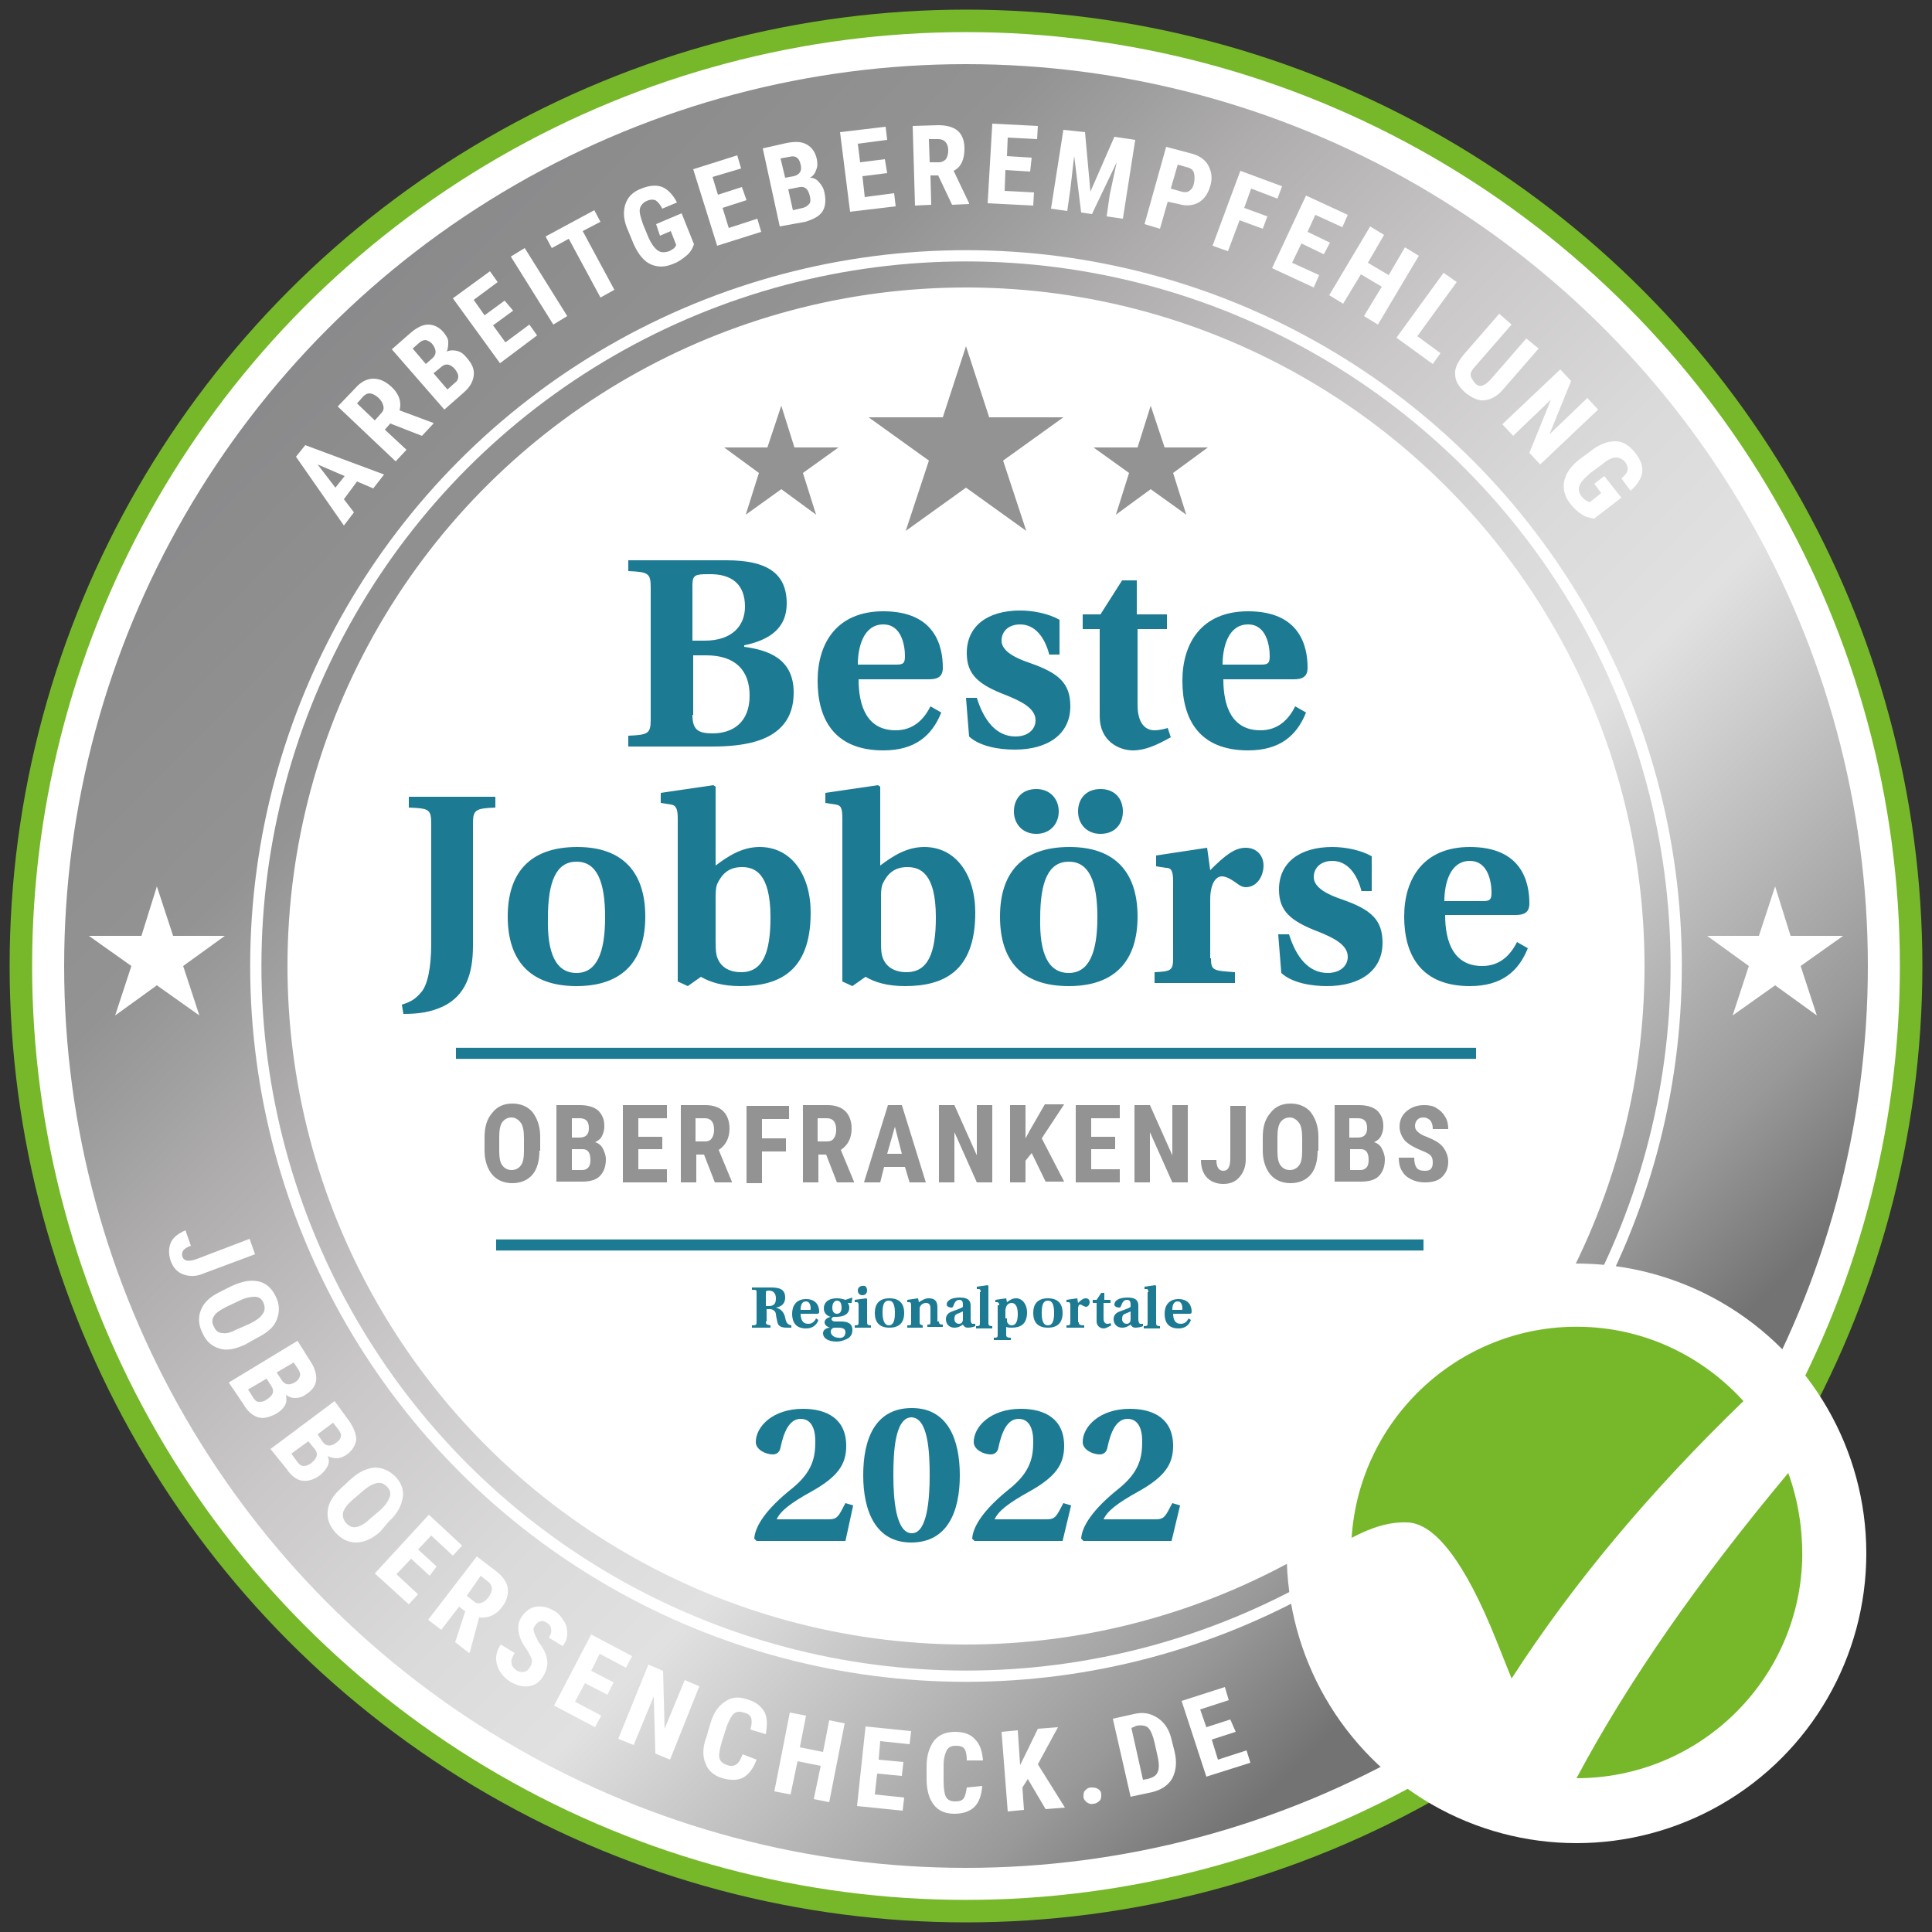 <svg viewBox="0 0 250 250" xmlns="http://www.w3.org/2000/svg"><rect x="0" y="0" width="250" height="250" fill="#333333" stroke="none"/><linearGradient id="a" gradientUnits="userSpaceOnUse" x1="27.224" x2="198.382" y1="27.773" y2="197.97"><stop offset="0" stop-color="#656565"/><stop offset=".001" stop-color="#6a6969"/><stop offset=".004" stop-color="#777677"/><stop offset=".008" stop-color="#808081"/><stop offset=".014" stop-color="#868687"/><stop offset=".03" stop-color="#878789"/><stop offset=".26" stop-color="#939393"/><stop offset=".365" stop-color="#aeacac"/><stop offset=".5" stop-color="#cac8c8"/><stop offset=".62" stop-color="#dbdada"/><stop offset=".713" stop-color="#e1e1e1"/><stop offset=".92" stop-color="#9a999a"/><stop offset="1" stop-color="#737373"/></linearGradient><ellipse cx="125" cy="125" fill="#fff" rx="122.3" ry="122.3" transform="rotate(-89.823 125 125)"/><circle cx="125" cy="125" fill="url(#a)" r="116.7"/><circle cx="125" cy="125" fill="none" r="122.3" stroke="#76b82a" stroke-miterlimit="10" stroke-width="2.911"/><ellipse cx="125" cy="125" fill="#fff" rx="87.8" ry="87.8" transform="rotate(-89.823 125 125)"/><circle cx="125" cy="125" fill="none" r="91.9" stroke="#fff" stroke-miterlimit="10" stroke-width="1.456"/><circle cx="125" cy="125" fill="none" r="98.6"/><g fill="#fff"><path d="M46.2 62.3l-1.7 2.3 1.3 1.7-1.3 1.7-6.2-8.9 1.2-1.5 10.2 3.8-1.4 1.8zm-2.8.8l1.2-1.5-3.5-1.5zm7.1-8.3l-.7.8 2.8 2.6-1.4 1.5-7.5-7.1 2.3-2.4c.7-.8 1.5-1.2 2.3-1.2s1.5.3 2.3 1c1 .9 1.4 2 1.1 3.1l4.3 1.6.1.1-1.5 1.6zm-2-.4l.8-.9c.3-.3.4-.6.3-1s-.3-.7-.6-1c-.8-.7-1.4-.8-2-.2l-.8.9zm9-1.4l-6.8-7.8 2.4-2.1c.8-.7 1.6-1.1 2.3-1.1s1.4.3 2 1c.3.4.6.8.6 1.2s0 .9-.2 1.3c.4-.2.9-.2 1.3-.1.5.1.9.4 1.3.9.7.8 1 1.5.9 2.3s-.5 1.5-1.3 2.2zm-2.4-5.9l.8-.7c.6-.5.6-1.1.1-1.8-.3-.4-.6-.5-.9-.6-.3 0-.6.1-.9.4l-.8.7zm1 1.2l1.8 2.1 1-.9c.3-.2.4-.5.4-.8s-.2-.6-.4-.9c-.6-.7-1.2-.8-1.7-.4zm10.3-8.1l-2.6 1.9 1.6 2.2 3.1-2.3 1 1.4-4.8 3.6-6.1-8.4 4.8-3.5 1 1.4-3.1 2.3 1.4 2 2.6-1.9zm7 .7L71.6 42l-5.5-8.8 1.8-1.1zm4.3-12.2l-2.3 1.2 4.1 7.6-1.8 1-4.1-7.6-2.2 1.2-.8-1.5 6.3-3.4zm12.1 2.9c-.2.6-.5 1.1-1 1.5s-1 .8-1.6 1c-1.1.5-2.1.5-3 .1s-1.6-1.3-2.2-2.6l-.7-1.7c-.6-1.3-.7-2.4-.4-3.4s1-1.7 2.1-2.1c1-.4 1.9-.5 2.7-.2.7.3 1.4 1 1.9 2l-1.9.8c-.3-.6-.6-.9-.9-1.1-.3-.1-.7-.1-1.1.1-.5.2-.8.6-.9 1-.1.5.1 1.1.4 2l.7 1.7c.4.9.8 1.4 1.2 1.7s.9.3 1.5.1c.4-.2.7-.4.8-.6l.1-.2-.7-1.8-1.4.6-.5-1.5 3.3-1.4zm6.8-5.7l-3.1 1 .8 2.6 3.7-1.2.5 1.7-5.7 1.8-3.1-9.9 5.7-1.8.5 1.7-3.7 1.1.7 2.3 3.1-1zm4.3 3.4l-2.2-10.1 3.1-.7c1.1-.2 1.9-.2 2.6.2s1.1 1 1.3 1.9c.1.5.1 1-.1 1.4-.1.4-.4.8-.8 1 .5 0 .9.2 1.2.6.3.3.6.8.7 1.4.2 1 .1 1.8-.3 2.4s-1.2 1-2.2 1.3zm.7-6.3l1.1-.2c.8-.2 1.1-.7.9-1.5-.1-.5-.3-.8-.5-.9-.2-.2-.6-.2-1-.1l-1.1.2zm.4 1.5l.6 2.7 1.3-.3c.4-.1.6-.3.8-.5s.2-.6.1-1c-.2-.9-.6-1.3-1.3-1.2zm12.8-2.1l-3.2.4.3 2.7 3.8-.5.2 1.7-5.9.7-1.3-10.3 5.9-.7.2 1.7-3.8.5.3 2.4 3.2-.4zm6.6.3h-1l.1 3.8-2.1.1-.3-10.3 3.3-.1c1 0 1.9.2 2.5.7s.9 1.3.9 2.3c0 1.4-.4 2.4-1.4 2.9l2 4.2v.1l-2.2.1zm-1.1-1.7h1.2c.4 0 .7-.2.9-.4.2-.3.3-.7.3-1.1 0-1-.5-1.5-1.3-1.5h-1.2zm13 1.2l-3.2-.2-.1 2.7 3.8.2-.1 1.7-5.9-.3.6-10.3 5.9.3-.1 1.7-3.8-.2-.1 2.4 3.2.2zm7.1-5.1l.7 7.7 3.1-7.1 2.7.4-1.6 10.2-2.1-.3.4-2.8.9-4.2-3.2 6.7-1.4-.2-.9-7.3-.5 4.3-.4 2.8-2.1-.3 1.6-10.2zm10.7 9l-1 3.5-2-.6 2.8-10 3.4.9c1 .3 1.7.8 2.1 1.6s.5 1.6.2 2.6-.8 1.7-1.5 2.1-1.6.5-2.6.2zm.4-1.7l1.4.4c.4.1.7.1 1-.1s.5-.5.6-1 .1-.9 0-1.3-.4-.6-.7-.7l-1.4-.4zm11.9 5.2l-3-1.1-1.5 4-2-.7 3.6-9.7 5.4 2-.6 1.6-3.4-1.3-.9 2.5 3 1.1zm7.9 3.3l-2.9-1.4-1.2 2.5 3.5 1.6-.7 1.6-5.4-2.5 4.4-9.4 5.4 2.5-.7 1.6-3.5-1.6-1 2.2 2.9 1.4zm7 9.1l-1.8-1.1 2.3-3.8-2.7-1.6-2.3 3.8-1.8-1.1 5.3-8.9 1.8 1.1L177 34l2.7 1.6 2.1-3.6 1.8 1.1zm5.1 1.5l3 2.2-1 1.4-4.7-3.4 6.1-8.4 1.7 1.2zm15.7 1.6l-4.7 5.4c-.7.8-1.5 1.2-2.3 1.3s-1.6-.3-2.5-1c-.8-.7-1.3-1.5-1.3-2.3-.1-.8.3-1.6 1-2.5l4.7-5.4 1.6 1.4-4.7 5.4c-.4.4-.6.8-.6 1.1s.2.6.5 1 .7.5 1 .4.6-.3 1-.7l4.7-5.4zm.2 15l-1.4-1.5 2.8-6.9-4.9 4.7-1.4-1.5 7.5-7.1 1.4 1.5-2.8 6.9 4.9-4.7 1.4 1.5zm7 7c-.6-.1-1.2-.2-1.7-.6-.5-.3-1-.8-1.4-1.3-.7-.9-1-1.9-.8-2.9s.8-1.9 1.9-2.8l1.5-1.1c1.1-.9 2.2-1.3 3.2-1.3s1.8.5 2.6 1.5c.7.9 1 1.7.9 2.5s-.6 1.6-1.5 2.4l-1.2-1.6c.5-.4.8-.8.8-1.1.1-.3-.1-.7-.3-1-.3-.4-.8-.6-1.2-.6-.5 0-1.1.3-1.8.9l-1.5 1.1c-.7.6-1.2 1.1-1.4 1.6s-.1 1 .3 1.5c.3.3.5.5.8.6l.2.1 1.5-1.2-.9-1.2 1.3-1 2.2 2.8z"/></g><circle cx="125" cy="125" fill="none" r="109.5"/><path d="M32.3 160.3l.7 2-6.7 2.5c-.9.4-1.8.4-2.6.1s-1.3-.9-1.6-1.7c-.3-.9-.3-1.7 0-2.4s1-1.2 1.9-1.6l.7 2c-.9.3-1.3.8-1.1 1.4s.8.7 1.9.3zm-.6 13.7c-1.3.6-2.4.8-3.3.5-1-.3-1.7-.9-2.2-2-.5-1-.6-2-.2-3s1.2-1.7 2.4-2.3l1.6-.8c1.3-.6 2.4-.8 3.4-.6s1.8.9 2.3 2c.5 1 .5 2 .1 3s-1.3 1.7-2.5 2.3zm.6-2.7c.8-.4 1.4-.8 1.7-1.3.3-.4.3-.9.1-1.4s-.6-.8-1.1-.8-1.2.1-2 .5l-1.7.8c-.8.4-1.4.8-1.6 1.2-.3.4-.3.9 0 1.4.2.5.6.8 1.1.8.5.1 1.1-.1 1.9-.5zm-2.7 7.6l8.9-5.4 1.7 2.7c.6.9.8 1.8.7 2.5s-.6 1.3-1.4 1.8c-.4.3-.9.4-1.3.4s-.8-.1-1.2-.4c.1.5.1.9-.1 1.3s-.6.8-1.1 1.1c-.9.5-1.7.7-2.4.5s-1.4-.8-1.9-1.7zm4.9-.5l-2.4 1.4.7 1.1c.2.3.4.5.7.5s.6 0 1-.3c.8-.5 1-1 .7-1.6zm1.3-.8l.6.9c.4.7 1 .8 1.7.4.4-.2.6-.5.7-.8s0-.6-.2-.9l-.6-.9zm-.8 9.9l8.3-6.2 1.9 2.6c.6.9.9 1.7.9 2.4-.1.7-.5 1.4-1.2 1.9-.4.3-.9.5-1.3.5s-.9-.1-1.2-.3c.2.5.2.9 0 1.3s-.5.8-1 1.2c-.8.6-1.6.8-2.3.7s-1.4-.6-2-1.5zm4.9-1l-2.2 1.6.8 1.1c.2.3.5.5.8.5s.6-.1 1-.4c.7-.6.9-1.1.5-1.7zm1.2-.9l.6.9c.5.7 1.1.7 1.8.2.4-.3.6-.6.6-.8.1-.3-.1-.6-.3-.9l-.7-.9zm8.1 12.6c-1 .9-2.1 1.4-3.1 1.4s-1.9-.4-2.7-1.3-1.1-1.8-1-2.8.7-2 1.7-2.9l1.3-1.2c1.1-1 2.1-1.4 3.1-1.5 1 0 1.9.4 2.7 1.2.8.9 1.1 1.8.9 2.8s-.7 2-1.8 3zm-.1-2.7c.7-.6 1.1-1.2 1.3-1.7s.1-1-.3-1.4-.8-.6-1.3-.5-1.1.4-1.8 1l-1.4 1.2c-.7.6-1.1 1.2-1.2 1.6-.1.5 0 .9.4 1.4.4.4.8.6 1.3.5s1.1-.4 1.7-1zm6.5 8.4l-2.4-2.2-1.9 2 2.8 2.6-1.2 1.3-4.4-4 7-7.6 4.3 4-1.2 1.3-2.8-2.6-1.7 1.8 2.4 2.2zm4.6 4.6l-.8-.6-2.3 3-1.7-1.3 6.3-8.2 2.6 2c.8.6 1.3 1.4 1.4 2.1.1.8-.1 1.6-.7 2.4-.8 1.1-1.8 1.5-3 1.4l-1.2 4.5-.1.1-1.8-1.4zm.2-2l.9.7c.3.3.7.3 1 .2s.6-.3.9-.7c.6-.8.6-1.5 0-2l-1-.8zm8.2 9.2c.2-.4.3-.7.2-1s-.3-.7-.6-1.2c-.7-.9-1-1.7-1.1-2.4s0-1.3.4-1.9c.5-.7 1.1-1.2 1.9-1.3s1.6.1 2.4.6c.5.3.9.8 1.2 1.3s.4 1 .4 1.6-.2 1.1-.6 1.6l-1.8-1.1c.3-.4.4-.8.3-1.1 0-.3-.2-.6-.5-.8s-.6-.3-.9-.2-.5.3-.7.6c-.2.2-.2.5-.1.8s.3.7.6 1.3c.7.9 1 1.6 1.1 2.3s-.1 1.4-.5 2.1c-.5.8-1.1 1.2-1.9 1.3s-1.5-.1-2.4-.6c-.6-.4-1-.8-1.3-1.3s-.5-1.1-.5-1.7.2-1.2.6-1.8l1.8 1.1c-.3.5-.5.9-.4 1.3 0 .4.3.7.7 1 .7.3 1.3.2 1.7-.5zm10 3.6l-2.9-1.5-1.3 2.4 3.4 1.8-.8 1.5-5.3-2.8 4.8-9.2 5.3 2.8-.8 1.5-3.4-1.8-1.1 2.2 2.9 1.5zm8.1 8.4l-1.9-.8-.2-7.4-2.6 6.3-2-.8 3.9-9.6 1.9.8.2 7.5 2.6-6.3 1.9.8zm11.2 0c-.4 1.1-1 1.9-1.7 2.3s-1.7.4-2.7.1c-1.1-.3-1.9-1-2.2-1.9-.4-.9-.4-2.1.1-3.4l.5-1.7c.4-1.4 1-2.3 1.9-2.9.8-.6 1.8-.7 2.9-.3 1.1.3 1.8.9 2.2 1.6s.4 1.7.2 2.9l-2-.6c.2-.7.2-1.2.1-1.5s-.4-.6-1-.7c-.5-.2-1-.1-1.3.2s-.6.9-.9 1.7l-.6 1.9c-.3 1-.4 1.7-.3 2.1s.4.7 1 .9c.5.2.9.1 1.2-.1s.5-.6.8-1.3zm9.4 5.5l-2-.4.9-4.3-3-.6-.9 4.3-2.1-.4 2-10.2 2.1.4-.8 4.1 3 .6.8-4.1 2 .4zm9.4-3.4l-3.2-.3-.3 2.7 3.8.4-.2 1.7-5.9-.6 1.1-10.3 5.9.6-.2 1.7-3.8-.4-.2 2.4 3.2.3zm10.4 1.3c-.1 1.2-.4 2.1-1 2.7s-1.5.9-2.6.9c-1.2 0-2.1-.4-2.7-1.2s-.9-1.9-.9-3.3v-1.7c0-1.4.4-2.5 1-3.3.7-.8 1.6-1.1 2.7-1.1s2 .3 2.6 1c.6.6.9 1.5 1 2.7h-2.1c0-.7-.1-1.2-.3-1.5s-.6-.4-1.1-.4c-.6 0-1 .2-1.2.6s-.4 1-.4 1.9v2c0 1 .1 1.7.3 2.1s.6.6 1.2.6c.5 0 .9-.1 1.1-.4s.3-.7.4-1.4zm5.9-.9l-.7 1.1.2 2.9-2.1.2-.8-10.3 2.1-.2.3 4.5.6-1.2 1.7-3.5 2.6-.2-2.6 4.8 3.5 5.6-2.5.2zm7.2 2.3c0-.3 0-.6.2-.8s.4-.4.8-.4c.3 0 .6 0 .9.2s.4.4.4.7 0 .6-.2.8-.5.4-.8.4c-.3.1-.6 0-.9-.2-.2-.2-.4-.4-.4-.7zm6.1 0l-2.3-10.1 2.7-.6c1.2-.3 2.2-.1 3.1.5s1.5 1.5 1.8 2.8l.4 1.6c.3 1.3.2 2.4-.3 3.4-.5.9-1.4 1.5-2.6 1.8zm.1-8.9l1.5 6.7.6-.1c.7-.2 1.1-.4 1.3-.9.2-.4.2-1.1 0-2l-.4-1.8c-.2-.9-.5-1.6-.8-1.9s-.8-.4-1.5-.3zm13.5.5l-3.1 1 .8 2.6 3.7-1.2.5 1.6-5.7 1.8-3.2-9.8 5.6-1.8.5 1.7-3.7 1.2.8 2.3 3.1-1z" fill="#fff"/><path d="M64.2 161.1h120M59 136.3h132" fill="none" stroke="#1c7a93" stroke-miterlimit="10" stroke-width="1.431"/><circle cx="204" cy="201" fill="#fff" r="37.5"/><path d="M225.6 181.3c-5.1-5.6-12.3-9.3-20.5-9.6-15.8-.6-29.2 11.6-30.2 27.3 2.6-1.4 5-2.1 7.2-2 3.6.1 7.5 5.2 11.5 15.2l2 5c8-12.4 18-24.3 30-35.9zM204 230.1c15.6 0 28.6-12.3 29.2-28.1.1-4-.5-7.8-1.8-11.4-11.7 14-20.8 27.1-27.4 39.5z" fill="#76b82a"/><path d="M94 72.5c5.3 0 7.8 1.7 7.8 5.6 0 3.1-2.1 4.7-5.5 5.4v.2c2.9.4 6.4 1.4 6.4 5.9 0 2.3-.8 3.9-2.2 5-1.5 1.2-4 2-8.3 2H81.3v-1.4c2.6-.1 2.9-.3 2.9-2.1V76c0-1.8-.3-2-2.9-2.1v-1.4zm-4.4 10.4h1.6c3.5 0 5.2-1.9 5.2-4.4 0-2.8-1.6-4.3-4.8-4.2-1.6 0-2 .1-2 1.4zm0 9.6c0 1.9.7 2.4 2.6 2.4 2.5 0 4.8-1.3 4.8-4.9 0-3.2-1.8-5.2-5.6-5.2h-1.7v7.7zm21.5-4.6c0 3.5 1.1 6.6 4.8 6.6 2.2 0 3.6-1.3 4.5-3.1l1.4.8c-1.2 3-3.4 4.9-7.5 4.9-6.3 0-8.5-4-8.5-9 0-4.9 2.5-9 8.5-9 6.7 0 7.7 4.5 7.7 7.3 0 1.2-.7 1.5-1.8 1.5zM116 86c.9 0 1.1-.2 1.1-1.1 0-1.3-.4-4.1-2.8-4.1-2.6 0-3.3 3-3.3 5.2zm19.8-1.2c-.6-2.4-1.9-4-3.8-4-1.5 0-2.4.9-2.4 2.1 0 1.4 1.9 2.3 3.7 2.9 3.7 1.3 5.2 2.6 5.2 5.6 0 3.6-2.9 5.6-7.2 5.6-2 0-4.5-.4-5.9-1.7l-.4-5h1.4c.9 2.9 2.5 5 5 5 1.6 0 2.6-.9 2.6-2.1 0-1.6-2-2.5-3.7-3.2-3.7-1.4-5.2-2.7-5.2-5.5 0-3.5 2.7-5.5 6.9-5.5 1.7 0 3.7.4 5.1 1.2v4.5h-1.3zm11.4-3.4v9.8c0 2.4 1 3.3 2.2 3.3.4 0 1.1-.1 1.7-.3l.4 1.2c-1.8 1-3.3 1.7-4.9 1.7-1.8 0-4.3-1.2-4.3-4.4V81.4h-2.2v-1.9h2.3l2.8-4.4h1.9v4.4h3.9v1.9zm11.1 6.5c0 3.5 1.1 6.6 4.8 6.6 2.2 0 3.6-1.3 4.5-3.1l1.4.8c-1.2 3-3.4 4.9-7.5 4.9-6.3 0-8.5-4-8.5-9 0-4.9 2.5-9 8.5-9 6.7 0 7.7 4.5 7.7 7.3 0 1.2-.7 1.5-1.8 1.5zm4.9-1.9c.9 0 1.1-.2 1.1-1.1 0-1.3-.4-4.1-2.8-4.1-2.6 0-3.3 3-3.3 5.2zm-102 36.4c0 3.7-1 6.4-3.8 7.8-1.7.8-3.3 1-5.2 1L52 130c1.3-.4 1.8-.8 2.5-1.6.8-.9 1.3-3.1 1.3-6.3v-15.5c0-1.9-.3-2-2.9-2.1v-1.4h11.2v1.4c-2.6.1-2.9.3-2.9 2.1zm22.3-3.8c0 5.6-2.8 9-8.9 9s-8.9-3.4-8.9-9 2.8-9 9-9c6 0 8.8 3.4 8.8 9zm-8.9 7.3c2.6 0 3.7-2.6 3.7-7.2 0-4.7-1.1-7.2-3.7-7.2s-3.7 2.5-3.7 7.3c-.1 4.5 1 7.1 3.7 7.1zm12.2-21.8l-1.3-.2v-1.3l6.8-1 .3.2V112c1.6-1.2 3.4-2.4 5.7-2.4 4.1 0 6.6 3.6 6.6 8.5 0 7.7-4.2 9.5-9.1 9.5-2.3 0-3.9-.5-5.1-1.2l-1.7 1.2-1.3-.6v-21.1c0-1.4-.3-1.7-.9-1.8zm5.8 17.4c0 .7 0 1.5.1 2 .3 1.4 1.4 2.3 3.2 2.3 2.8 0 3.8-2.5 3.8-7.1 0-5.8-2.1-6.5-3.7-6.5-1.7 0-2.6.9-3.2 2.2-.2.5-.2 1.2-.2 2zm15.5-17.4l-1.3-.2v-1.3l6.8-1 .3.2V112c1.6-1.2 3.4-2.4 5.7-2.4 4.1 0 6.6 3.6 6.6 8.5 0 7.7-4.2 9.5-9.1 9.5-2.3 0-3.9-.5-5.1-1.2l-1.7 1.2-1.3-.6v-21.1c0-1.4-.2-1.7-.9-1.8zm5.9 17.4c0 .7 0 1.5.1 2 .3 1.4 1.4 2.3 3.2 2.3 2.8 0 3.8-2.5 3.8-7.1 0-5.8-2.1-6.5-3.7-6.5-1.7 0-2.6.9-3.2 2.2-.2.5-.2 1.2-.2 2zm33.2-2.9c0 5.6-2.8 9-8.9 9-6.2 0-8.9-3.4-8.9-9s2.8-9 9-9c6 0 8.8 3.4 8.8 9zM137 105c0 1.6-1.1 2.9-2.9 2.9s-2.9-1.3-2.9-2.9 1-2.9 2.9-2.9c1.8 0 2.9 1.3 2.9 2.9zm1.3 20.9c2.6 0 3.7-2.6 3.7-7.2 0-4.7-1.1-7.2-3.7-7.2s-3.7 2.5-3.7 7.3c-.1 4.5 1 7.1 3.7 7.1zm7-20.9c0 1.6-1 2.9-2.9 2.9-1.8 0-2.9-1.3-2.9-2.9s1-2.9 2.9-2.9 2.9 1.3 2.9 2.9zm11.4 19c0 1.6.3 1.6 3.1 1.8v1.4h-10.4v-1.4c2.1-.1 2.4-.2 2.4-1.8v-10c0-1.4-.3-1.7-.9-1.7l-1.3-.2v-1.4l6.6-1 .4 2.9c2-2 3.2-2.9 4.6-2.9s2.3 1 2.3 2.3-.8 2.8-2.3 2.8c-.5 0-.9-.3-1.3-.6-.7-.5-1.3-.8-1.8-.8-.8 0-1.5 1-1.5 3v7.6zm19.5-8.6c-.6-2.4-1.9-4-3.8-4-1.5 0-2.4.9-2.4 2.1 0 1.4 1.9 2.3 3.7 2.9 3.7 1.3 5.2 2.6 5.2 5.6 0 3.6-2.9 5.6-7.2 5.6-2 0-4.5-.4-5.9-1.7l-.4-5h1.4c.9 2.9 2.5 5 5 5 1.6 0 2.6-.9 2.6-2.1 0-1.6-2-2.5-3.7-3.2-3.7-1.4-5.2-2.7-5.2-5.5 0-3.5 2.7-5.5 6.9-5.5 1.7 0 3.7.4 5.1 1.2v4.5h-1.3zm10.8 3c0 3.5 1.1 6.6 4.8 6.6 2.2 0 3.6-1.3 4.5-3.1l1.4.8c-1.2 3-3.4 4.9-7.5 4.9-6.3 0-8.5-4-8.5-9 0-4.9 2.5-9 8.5-9 6.7 0 7.7 4.5 7.7 7.3 0 1.2-.7 1.5-1.8 1.5zm4.9-1.8c.9 0 1.1-.2 1.1-1.1 0-1.3-.4-4.1-2.8-4.1-2.6 0-3.3 3-3.3 5.2z" fill="#1c7a93"/><path d="M125 44.8l3 9.2h9.6l-7.8 5.6 3 9.1-7.8-5.6-7.8 5.6 3-9.1-7.8-5.6h9.6zm23.9 7.7l1.8 5.4h5.6l-4.5 3.3 1.7 5.4-4.6-3.3-4.5 3.3 1.7-5.4-4.6-3.3h5.7zm-47.8 0l1.7 5.4h5.7l-4.6 3.3 1.7 5.4-4.5-3.3-4.6 3.3 1.7-5.4-4.5-3.3h5.6z" fill="#939393"/><path d="M229.7 114.7l2 6.4h6.8L233 125l2.1 6.4-5.4-3.9-5.5 3.9 2.1-6.4-5.4-3.9h6.7zm-209.4 0l2.1 6.4h6.7l-5.4 3.9 2.1 6.4-5.5-3.9-5.4 3.9L17 125l-5.5-3.9h6.8z" fill="#fff"/><path d="M69.8 148.9c0 1.3-.3 2.4-.9 3.1s-1.5 1.1-2.6 1.1-2-.4-2.6-1.1-1-1.8-1-3.1v-1.7c0-1.4.3-2.4 1-3.2.6-.8 1.5-1.2 2.6-1.2s2 .4 2.6 1.1c.6.8 1 1.8 1 3.2v1.8zm-2-1.6c0-.9-.1-1.6-.4-2s-.7-.7-1.2-.7-.9.2-1.2.6-.4 1.1-.4 1.9v1.8c0 .9.1 1.5.4 1.9s.7.6 1.2.6.9-.2 1.2-.6.4-1 .4-1.9zM72 153v-10h3c1 0 1.8.2 2.4.7.5.5.8 1.1.8 2 0 .5-.1.9-.3 1.3s-.5.6-.9.8c.4.1.8.4 1 .8s.4.9.4 1.4c0 1-.3 1.7-.8 2.2s-1.3.7-2.3.7H72zm2-5.8h1c.8 0 1.2-.4 1.2-1.2 0-.5-.1-.8-.3-1s-.5-.3-.9-.3h-1zm0 1.5v2.7h1.3c.4 0 .6-.1.8-.3s.3-.5.3-1c0-.9-.3-1.4-1-1.4zm11.7 0h-3.1v2.6h3.7v1.7h-5.7v-10h5.7v1.7h-3.7v2.4h3.1zm5.4.7h-1v3.6h-2v-10h3.2c1 0 1.8.3 2.3.8s.8 1.3.8 2.2c0 1.3-.5 2.2-1.4 2.8l1.7 4.1v.1h-2.2zm-1-1.7h1.1c.4 0 .7-.1.9-.4s.3-.6.3-1.1c0-1-.4-1.5-1.2-1.5H90v3zm11.6 1.3h-3.1v4.1h-2v-10h5.5v1.7h-3.5v2.5h3.1zm5.2.4h-1v3.6h-2v-10h3.2c1 0 1.8.3 2.3.8s.8 1.3.8 2.2c0 1.3-.5 2.2-1.4 2.8l1.7 4.1v.1h-2.2zm-1-1.7h1.1c.4 0 .7-.1.9-.4s.3-.6.3-1.1c0-1-.4-1.5-1.2-1.5h-1.2v3zm11.2 3.3h-2.7l-.5 2h-2.1l3.1-10h1.8l3.1 10h-2.1zm-2.3-1.7h1.9l-.9-3.5zm13.6 3.7h-2l-2.9-6.5v6.5h-2v-10h2l2.9 6.5V143h2zm5.1-3.8l-.8 1v2.8h-2v-10h2v4.3l.6-1.1 1.9-3.3h2.5l-2.9 4.4 2.9 5.6h-2.4zm10.8-.5h-3.1v2.6h3.7v1.7h-5.7v-10h5.7v1.7h-3.7v2.4h3.1zm9.4 4.3h-2l-2.9-6.5v6.5h-2v-10h2l2.9 6.5V143h2zm5.5-9.9h2v6.9c0 1-.3 1.7-.8 2.3s-1.2.9-2.1.9-1.6-.3-2.1-.8-.8-1.3-.8-2.3h2c0 .9.3 1.4.9 1.4s.9-.5.9-1.6zm11.3 5.8c0 1.3-.3 2.4-.9 3.1s-1.5 1.1-2.6 1.1-2-.4-2.6-1.1-1-1.8-1-3.1v-1.7c0-1.4.3-2.4 1-3.2.6-.8 1.5-1.2 2.6-1.2s2 .4 2.6 1.1c.6.8 1 1.8 1 3.2v1.8zm-2-1.6c0-.9-.1-1.6-.4-2s-.7-.7-1.2-.7-.9.2-1.2.6-.4 1.1-.4 1.9v1.8c0 .9.1 1.5.4 1.9s.7.6 1.2.6.9-.2 1.2-.6.4-1 .4-1.9zm4.2 5.7v-10h3.1c1 0 1.8.2 2.4.7.5.5.8 1.1.8 2 0 .5-.1.9-.3 1.3s-.5.6-.9.8c.4.1.8.4 1 .8s.4.9.4 1.4c0 1-.3 1.7-.8 2.2s-1.3.7-2.3.7h-3.4zm2-5.8h1c.8 0 1.2-.4 1.2-1.2 0-.5-.1-.8-.3-1s-.5-.3-.9-.3h-1.1v2.5zm0 1.5v2.7h1.3c.4 0 .6-.1.8-.3s.3-.5.3-1c0-.9-.3-1.4-1-1.4zm10.7 1.7c0-.4-.1-.7-.3-.9s-.6-.4-1.1-.6c-1-.4-1.7-.8-2.2-1.3-.4-.5-.7-1.1-.7-1.8 0-.8.3-1.5.9-2s1.3-.8 2.3-.8c.6 0 1.2.1 1.6.4.5.3.8.6 1.1 1.1s.4 1 .4 1.6h-2c0-.5-.1-.8-.3-1.1-.2-.2-.5-.4-.9-.4s-.6.1-.8.3-.3.5-.3.8.1.5.3.7.6.5 1.2.7c1 .4 1.7.8 2.1 1.3s.7 1.2.7 1.9c0 .9-.3 1.5-.8 2s-1.3.7-2.2.7c-.6 0-1.2-.1-1.8-.4s-.9-.6-1.2-1.1-.4-1.1-.4-1.7h2c0 .6.1 1 .3 1.3s.6.4 1.1.4c.7 0 1-.3 1-1.1z" fill="#939393"/><path d="M109.4 199.4H97.9l-.3-.3c.1-1.6 1.5-3.8 4.9-6.5 2.7-2.2 3-4.1 3-6.1 0-1.6-.5-2.9-1.9-2.9-1.5 0-2.2 1.8-2.6 3.7-.1.6-.5.9-1 .9-.9 0-2.2-.6-2.2-1.6 0-2 2.2-4.3 6.1-4.3 3.1 0 5.6 1.3 5.6 4.8 0 2.4-1.1 4-4.5 5.9-2.7 1.5-4 2.5-4.5 3.6h6.7c1.2 0 1.3-.4 2.2-2.1l1 .3zm14.8-8.5c0 4.7-1.6 8.7-6.3 8.7-4.6 0-6.2-4.1-6.2-8.7 0-4.8 1.6-8.7 6.3-8.7 4.6 0 6.2 4 6.2 8.7zm-8.6 0c0 3 .3 7.5 2.4 7.5 2 0 2.3-4.5 2.3-7.5s-.2-7.5-2.4-7.5c-2.1.1-2.3 4.5-2.3 7.5zm21.9 8.5h-11.4l-.3-.3c.1-1.6 1.5-3.8 4.9-6.5 2.7-2.2 3-4.1 3-6.1 0-1.6-.5-2.9-1.9-2.9-1.5 0-2.2 1.8-2.6 3.7-.1.6-.5.9-1 .9-.9 0-2.2-.6-2.2-1.6 0-2 2.2-4.3 6.1-4.3 3.1 0 5.6 1.3 5.6 4.8 0 2.4-1.1 4-4.5 5.9-2.7 1.5-4 2.5-4.5 3.6h6.7c1.2 0 1.3-.4 2.2-2.1l1 .3zm14.1 0h-11.4l-.3-.3c.1-1.6 1.5-3.8 4.9-6.5 2.7-2.2 3-4.1 3-6.1 0-1.6-.5-2.9-1.9-2.9-1.5 0-2.2 1.8-2.6 3.7-.1.6-.5.9-1 .9-.9 0-2.2-.6-2.2-1.6 0-2 2.2-4.3 6.1-4.3 3.1 0 5.6 1.3 5.6 4.8 0 2.4-1.1 4-4.5 5.9-2.7 1.5-4 2.5-4.5 3.6h6.7c1.2 0 1.3-.4 2.2-2.1l1 .3zM99.1 171c0 .4.1.4.6.5v.3h-2.4v-.3c.6 0 .6-.1.6-.5v-3.7c0-.4 0-.4-.6-.4v-.3h2.5c1 0 1.8.2 1.8 1.3 0 .8-.5 1.2-1.2 1.3.8.2 1.1.8 1.2 1.3s.2.9.8 1v.3h-.6c-.7 0-1.1-.2-1.2-.7-.1-.4-.2-.9-.2-1.1-.1-.4-.4-.6-.8-.6h-.4v1.6zm0-2h.4c.8 0 .9-.5.9-1 0-.8-.5-1-.9-1s-.4.1-.4.3zm4.5.9c0 .8.2 1.4 1 1.4.5 0 .8-.3 1-.7l.3.2c-.2.6-.7 1.1-1.6 1.1-1.4 0-1.8-.9-1.8-1.9s.5-1.9 1.8-1.9c1.4 0 1.7 1 1.7 1.6 0 .3-.1.3-.4.3h-2zm1.1-.4c.2 0 .2 0 .2-.2 0-.3-.1-.9-.6-.9-.6 0-.7.6-.7 1.1zm5.6-1.6l-.1.7h-.5c.1.1.2.4.2.6 0 .9-.8 1.2-1.7 1.2h-.3c-.1 0-.3.1-.3.3 0 .1.1.3.5.3h.7c.8 0 1.5.2 1.5 1.1 0 .6-.3 1-.8 1.2-.4.2-.9.3-1.2.3-1.1 0-1.8-.4-1.8-1.1 0-.5.6-.7.9-.7-.3-.1-.7-.3-.7-.7 0-.3.3-.6.8-.7-.4-.1-.9-.4-.9-1.1 0-.6.4-1.3 1.7-1.3.4 0 .8.1 1.1.2zm-.9 4.5c0-.5-.4-.6-1-.6-.4 0-.6 0-.7.1s-.2.2-.2.4c0 .5.5.8 1 .8.4.1.9-.1.9-.7zm-1.7-3.2c0 .6.3.8.6.8.4 0 .6-.3.6-.8 0-.7-.3-.9-.6-.9s-.6.3-.6.9zm3.4-.3c0-.3-.1-.4-.2-.4h-.3v-.3l1.5-.2.1.1v3c0 .3.1.4.5.4v.3h-2.1v-.3c.5 0 .5-.1.5-.4zm1.1-1.9c0 .3-.2.6-.6.6s-.6-.3-.6-.6.2-.6.6-.6c.4-.1.6.2.6.6zm4.8 2.9c0 1.2-.6 1.9-1.9 1.9s-1.9-.7-1.9-1.9.6-1.9 1.9-1.9 1.9.7 1.9 1.9zm-2 1.6c.6 0 .8-.6.8-1.6s-.2-1.6-.8-1.6-.8.5-.8 1.6c0 1 .3 1.6.8 1.6zm6.5-.5c0 .3.1.4.5.4v.3h-2v-.3c.3 0 .4 0 .4-.3v-1.8c0-.5-.2-.7-.6-.7-.3 0-.6.2-.7.4-.1.1-.1.3-.1.4v1.7c0 .3.1.3.4.4v.3h-2v-.3c.5 0 .5 0 .5-.4v-2.2c0-.3-.1-.4-.2-.4h-.3v-.3l1.4-.2.1.5c.5-.3.8-.5 1.3-.5.8 0 1.1.4 1.1 1.2v1.8zm4.1-.3c0 .4.1.5.2.6h.4v.3c-.2.1-.6.2-1 .2-.3 0-.5-.2-.6-.4-.3.2-.6.4-1.1.4-.7 0-1.1-.5-1.1-1.1 0-.4.2-.8.8-1 .5-.2 1.2-.4 1.4-.6v-.3c0-.5-.2-.6-.5-.6-.2 0-.5.1-.7.7-.1.2-.1.3-.3.3s-.6-.1-.6-.4c0-.5.6-.9 1.7-.9 1.3 0 1.4.6 1.4 1.1zm-1-1c-.2.1-.5.2-.7.3-.3.1-.4.3-.4.7s.3.6.6.6c.2 0 .5-.1.5-.6zm2.3-2.5c0-.3-.1-.4-.2-.4h-.3v-.3l1.4-.2.1.1v4.8c0 .3.1.4.5.4v.3h-2.1v-.3c.5 0 .5-.1.5-.4v-4zm2.4 1.7c0-.3-.1-.3-.2-.4h-.3v-.3l1.4-.2.1.5c.4-.3.7-.5 1.2-.5.8 0 1.4.8 1.4 1.8 0 1.6-.9 2-2 2-.2 0-.5 0-.7-.1v1c0 .3.1.4.6.4v.3h-2.2v-.3c.5 0 .5-.1.5-.4v-3.8zm1 1.7v.4c.1.3.3.5.6.5.6 0 .8-.6.8-1.5 0-1.2-.5-1.4-.8-1.4s-.6.2-.7.5c0 .1-.1.2-.1.4v1.1zm7.2-.7c0 1.2-.6 1.9-1.9 1.9s-1.9-.7-1.9-1.9.6-1.9 1.9-1.9 1.9.7 1.9 1.9zm-1.9 1.6c.6 0 .8-.6.8-1.6s-.2-1.6-.8-1.6-.8.5-.8 1.6c0 1 .2 1.6.8 1.6zm4-.4c0 .3.1.4.7.4v.3H138v-.3c.4 0 .5 0 .5-.4v-2.2c0-.3-.1-.4-.2-.4h-.3v-.3l1.4-.2.1.6c.4-.4.7-.6 1-.6s.5.2.5.5-.2.6-.5.6c-.1 0-.2-.1-.3-.1-.2-.1-.3-.2-.4-.2-.2 0-.3.2-.3.6v1.7zm3.2-2.6v2.1c0 .5.2.7.5.7.1 0 .2 0 .4-.1l.1.3c-.4.2-.7.4-1 .4-.4 0-.9-.3-.9-.9v-2.4h-.5v-.4h.5l.6-.9h.4v.9h.8v.4h-.9zm4.5 2.2c0 .4.1.5.2.6h.4v.3c-.2.1-.6.2-1 .2-.3 0-.5-.2-.6-.4-.3.2-.6.4-1.1.4-.7 0-1.1-.5-1.1-1.1 0-.4.2-.8.8-1 .5-.2 1.2-.4 1.4-.6v-.3c0-.5-.2-.6-.5-.6-.2 0-.5.1-.7.7-.1.2-.1.3-.3.3s-.6-.1-.6-.4c0-.5.6-.9 1.7-.9 1.3 0 1.4.6 1.4 1.1zm-1-1c-.2.1-.5.2-.7.3-.3.1-.4.3-.4.7s.3.6.6.6c.2 0 .5-.1.5-.6zm2.3-2.5c0-.3-.1-.4-.2-.4h-.3v-.3l1.4-.2.1.1v4.8c0 .3.1.4.5.4v.3H148v-.3c.5 0 .5-.1.5-.4v-4zm3.2 2.7c0 .8.2 1.4 1 1.4.5 0 .8-.3 1-.7l.3.2c-.2.6-.7 1.1-1.6 1.1-1.4 0-1.8-.9-1.8-1.9s.5-1.9 1.8-1.9c1.4 0 1.7 1 1.7 1.6 0 .3-.1.3-.4.3h-2zm1-.4c.2 0 .2 0 .2-.2 0-.3-.1-.9-.6-.9-.6 0-.7.6-.7 1.1z" fill="#1c7a93"/></svg>